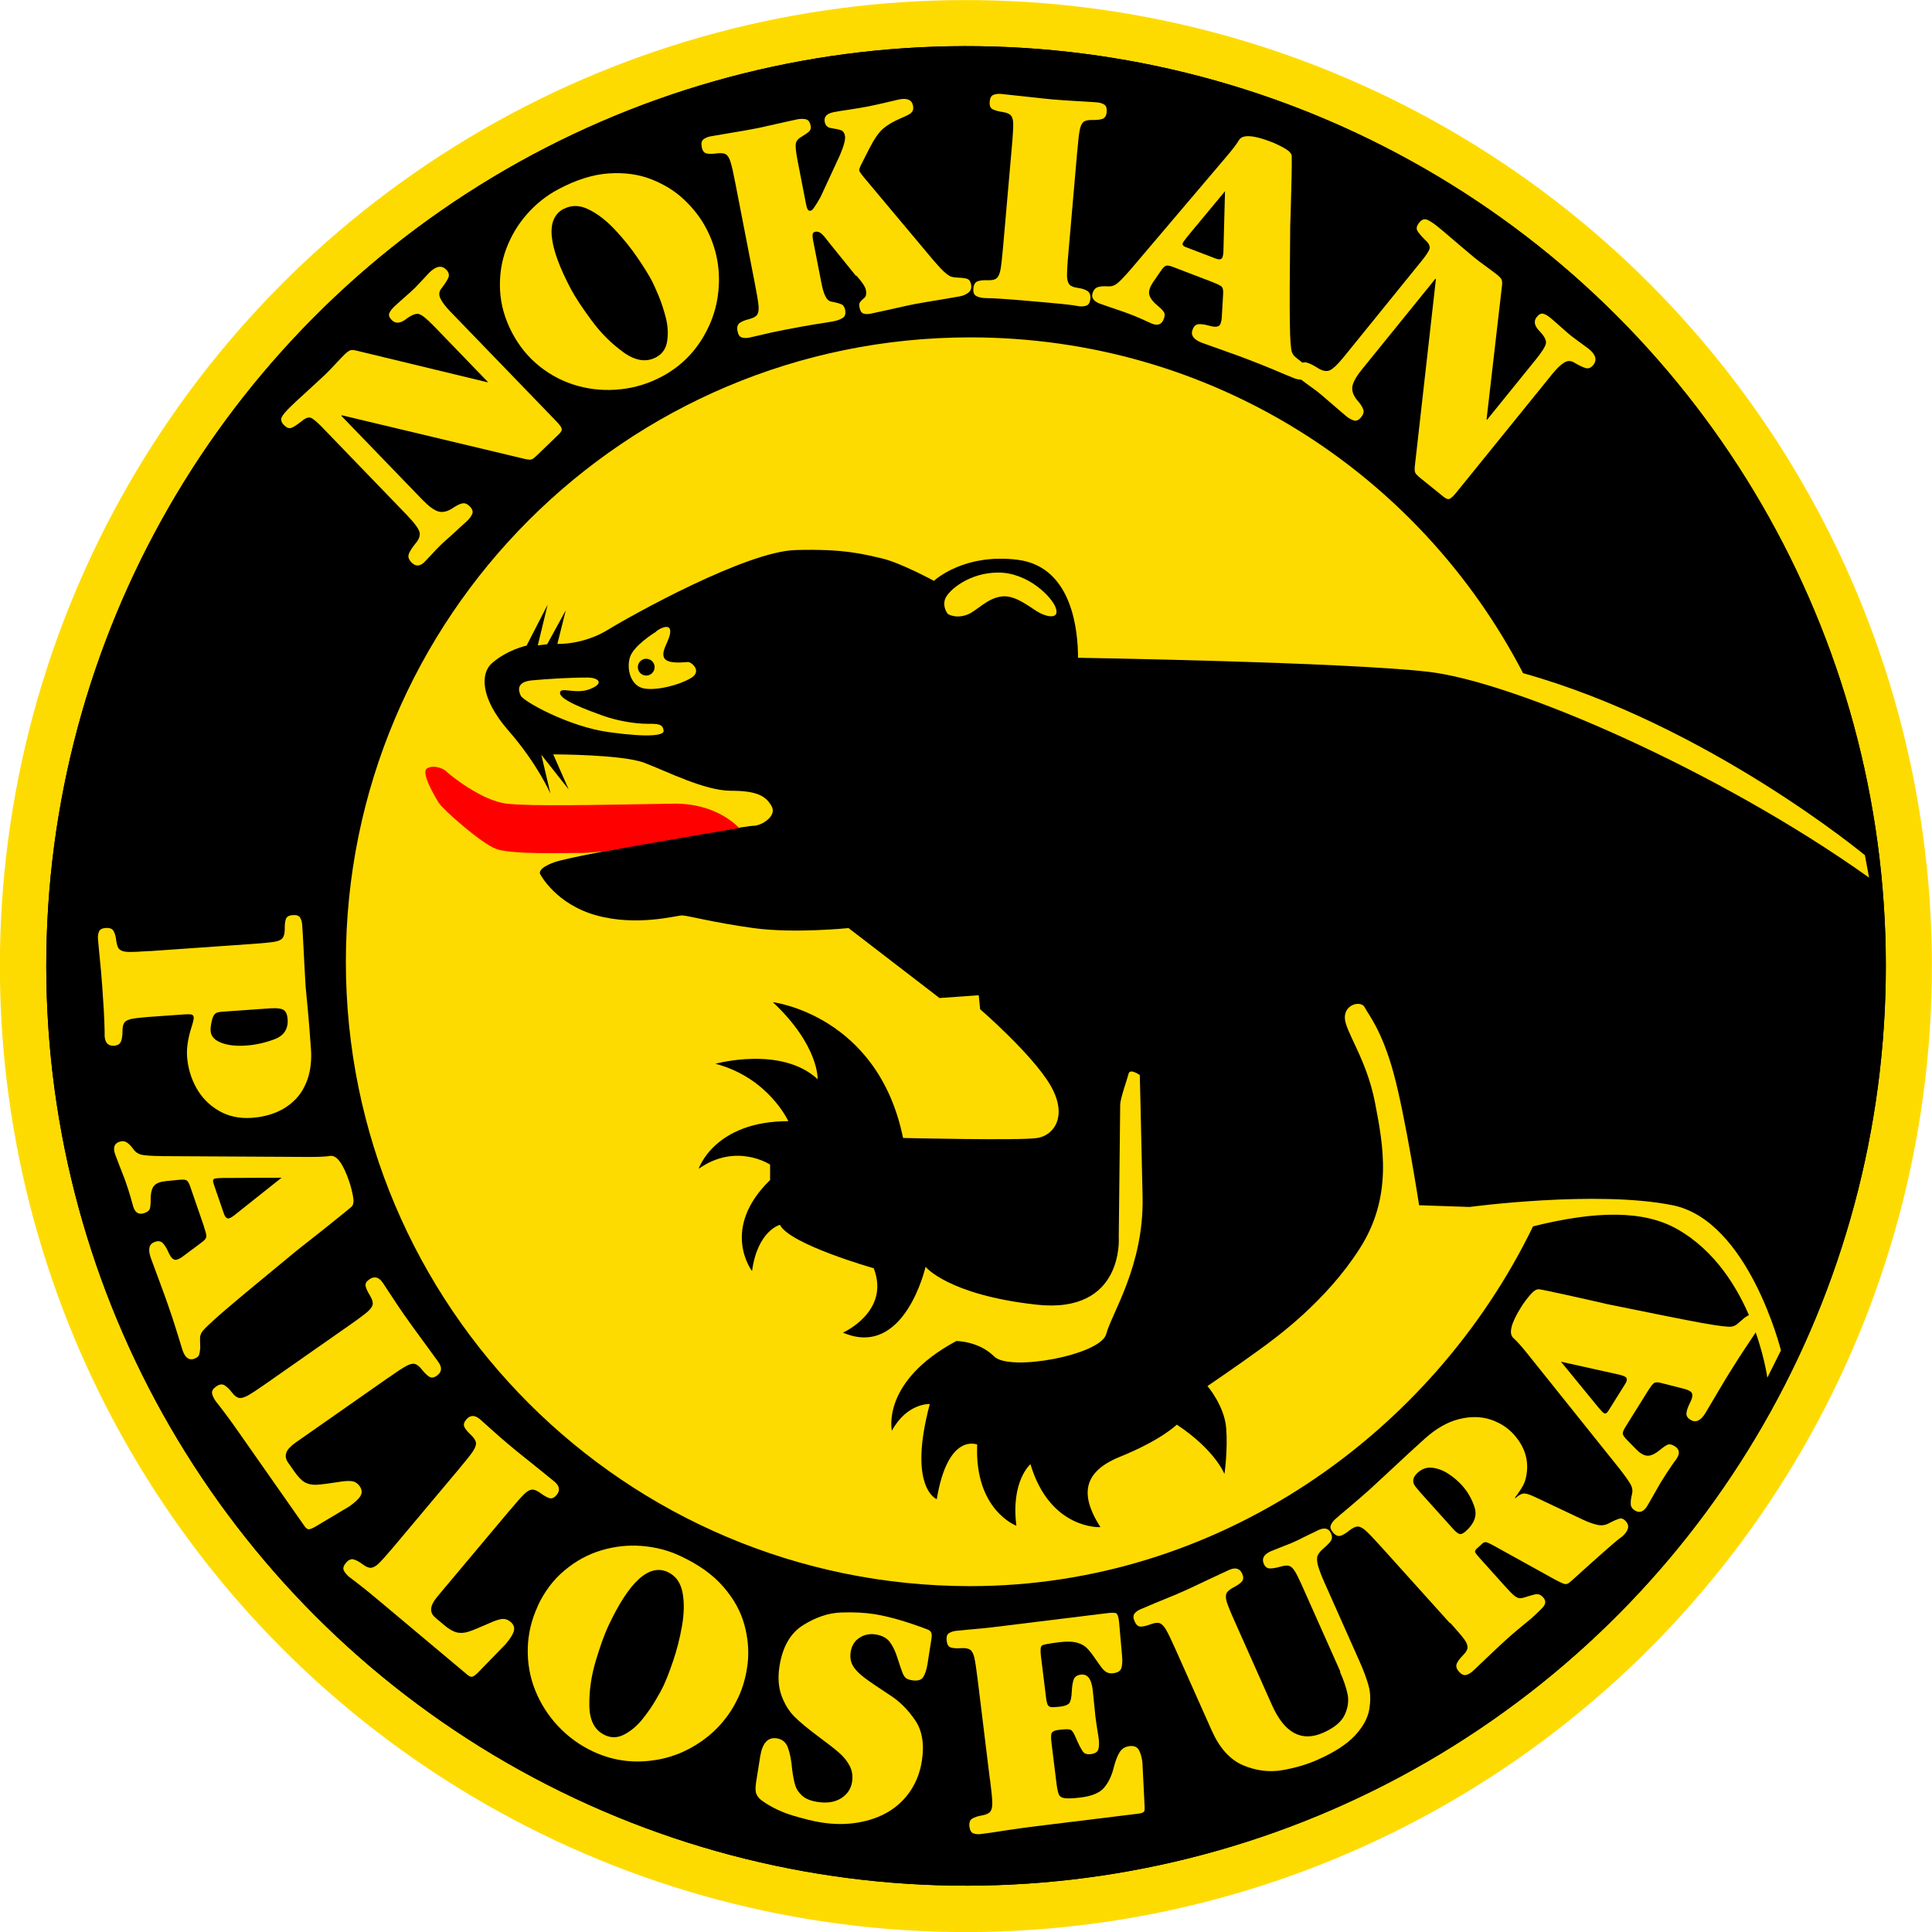 <?xml version="1.0" encoding="UTF-8"?><svg id="Layer_1" xmlns="http://www.w3.org/2000/svg" viewBox="0 0 214 214"><defs><style>.cls-1{fill:red;}.cls-2{fill:#fedb00;}</style></defs><circle class="cls-2" cx="107" cy="107" r="107" transform="translate(-1.9 1.93) rotate(-1.02)"/><circle cx="107" cy="107" r="101.88" transform="translate(-1.9 1.93) rotate(-1.03)"/><circle cx="107" cy="107" r="101.88" transform="translate(-1.9 1.93) rotate(-1.03)"/><path class="cls-2" d="M168.72,74.59c-11.51-22.19-34.52-37.22-61.25-37.22-38.2,0-69.16,30.96-69.16,69.16s30.96,69.16,69.16,69.16c27.38,0,51.13-16.78,62.34-39.85h0c7.04-1.76,12.29-1.79,15.98.31,8.42,4.79,9.97,16.45,9.97,16.45l1.51-3.02s-3.58-14.38-12-16.08c-8.42-1.7-22.49.19-22.49.19l-5.59-.19s-1.51-9.8-2.83-14.64c-1.32-4.83-2.83-6.53-3.2-7.29-.38-.75-2.2-.38-2.2,1.13s2.38,4.52,3.33,9.36c.94,4.84,2.01,10.49-1.7,16.27-3.7,5.78-9.1,9.74-11.18,11.24-2.07,1.51-5.66,3.96-5.66,3.96,0,0,1.88,2.2,2.07,4.65.19,2.45-.19,5.09-.19,5.09,0,0-1.01-2.64-5.28-5.47,0,0-1.69,1.7-6.34,3.58-4.65,1.89-3.98,4.84-2.12,7.78,0,0-5.58.31-7.75-6.98,0,0-2.19,1.86-1.56,6.82,0,0-4.65-1.71-4.34-8.99,0,0-3.24-1.4-4.48,6.05,0,0-3.25-1.24-.77-10.54,0,0-2.5-.15-4.2,2.95,0,0-1.24-5.43,7.14-9.93,0,0,2.48,0,4.19,1.71,1.71,1.71,11.79-.16,12.41-2.48.62-2.33,4.19-7.6,4.03-15.2-.16-7.6-.31-13.49-.31-13.49,0,0-1.09-.78-1.24-.15-.16.62-.93,2.79-.93,3.41s-.16,14.73-.16,14.73c0,0,.62,8.53-9.15,7.44-9.77-1.09-12.25-4.19-12.25-4.19,0,0-2.32,10.23-9.15,7.29,0,0,5.27-2.33,3.41-7.13,0,0-9.31-2.64-10.39-4.81,0,0-2.47.62-3.09,5.12,0,0-3.58-4.65,2-10.08v-1.71s-3.73-2.48-7.91.46c0,0,1.72-5.27,9.93-5.27,0,0-2.18-4.81-8.07-6.36,0,0,7.29-2.02,11.32,1.71,0,0,.16-3.72-4.96-8.53,0,0,11.63,1.4,14.42,15.04,0,0,13.03.31,14.89,0,1.86-.31,3.41-2.48,1.4-5.89-2.02-3.41-7.75-8.37-7.75-8.37l-.16-1.55-4.34.31-10.08-7.75s-6.05.62-10.54,0c-4.5-.62-7.29-1.4-7.91-1.4s-4.96,1.24-9.46,0c-4.5-1.24-6.2-4.5-6.2-4.5,0,0-.62-.62,1.55-1.4,2.17-.78,21.09-4.03,22.02-4.03s2.64-1.09,2.02-2.17c-.62-1.09-1.55-1.71-4.5-1.71s-7.13-2.17-9.61-3.1c-2.48-.93-10.08-.93-10.08-.93l1.71,3.88-3.03-3.84,1.01,4.31s-1.4-3.26-4.65-6.98-3.02-6.41-1.86-7.44c1.71-1.52,3.87-1.98,3.87-1.98l2.33-4.53-1.09,4.5,1.04-.12,2.06-3.76-.93,3.72s2.79.15,5.58-1.55c2.79-1.71,15.35-8.68,20.78-8.84,5.43-.16,7.6.47,9.61.93s5.74,2.48,5.74,2.48c0,0,3.26-3.1,9.3-2.33,6.05.78,6.66,7.91,6.66,10.85,0,0,29.32.47,38.78,1.55s32.09,10.86,48.84,22.8l-.46-2.48s-17.37-14.42-37.84-20.16Z"/><path class="cls-2" d="M104.98,68s.85.58,2.17.08c1.05-.4,2.2-1.86,3.88-2.02,1.59-.15,3.26,1.4,4.19,1.86.93.47,2.17.62,1.71-.62s-3.1-3.88-6.36-3.88-5.58,2.02-5.89,2.95c-.31.93.31,1.63.31,1.63Z"/><path class="cls-2" d="M73.51,80.95c.04.5-1.55.77-6.05.15-4.5-.62-9.46-3.41-9.77-4.03-.31-.62-.47-1.55,1.24-1.71s4.3-.32,6.21-.31c.96,0,1.93.55.3,1.24-1.66.71-3.41-.31-3.41.47s2.95,1.86,4.65,2.48,3.72.93,4.96.93,1.8,0,1.86.78Z"/><path class="cls-2" d="M72.59,70.03c.22-.29,1.65-1.1,1.65-.11s-1.03,2.09-.7,2.9c.33.81,2.31.51,2.68.51s1.61,1.02.29,1.79-3.71,1.39-5.17,1.14c-1.46-.26-1.97-2.12-1.57-3.44s2.81-2.79,2.81-2.79Z"/><path d="M70.65,73.9c0-.52.42-.93.93-.93s.93.42.93.93-.42.93-.93.93-.93-.42-.93-.93Z"/><path class="cls-2" d="M37.81,46.06l8.99,9.31c.71.73,1.3,1.16,1.78,1.29.48.12,1.01,0,1.6-.4.4-.27.74-.44,1.02-.5.28-.06.56.05.83.32.29.3.39.58.28.84-.11.26-.3.52-.56.77,0,0-.36.33-1.07.98-.7.65-1.13,1.03-1.27,1.15-.14.12-.36.32-.65.6-.21.21-.36.36-.45.46-.09.1-.32.35-.71.76-.39.41-.59.62-.6.63-.5.48-.97.49-1.42.03-.31-.32-.41-.63-.3-.93.11-.3.34-.67.71-1.13.41-.47.57-.9.48-1.29-.09-.39-.56-1.02-1.41-1.91l-9.42-9.76c-.55-.56-.95-.9-1.21-1-.26-.1-.6.02-1.02.38-.53.41-.91.66-1.16.74-.25.08-.52-.03-.82-.34-.29-.3-.36-.6-.21-.88.15-.28.48-.67.99-1.16.28-.27.5-.48.66-.63.16-.15.39-.35.68-.62.3-.27.66-.61,1.1-1.01.44-.41.89-.82,1.35-1.25.3-.29.7-.7,1.22-1.26s.83-.88.94-.98c.27-.26.49-.42.64-.47.15-.05.39-.04.69.04l14.49,3.5.05-.04-5.92-6.13c-.81-.84-1.39-1.31-1.72-1.39s-.81.11-1.42.57c-.64.49-1.17.52-1.59.09-.26-.27-.35-.52-.26-.74.09-.22.26-.46.53-.72.18-.18.56-.51,1.12-1.01.57-.5.96-.85,1.17-1.06.19-.2.38-.4.58-.61.2-.21.37-.39.51-.54s.25-.27.31-.34c.06-.07.15-.15.24-.25.74-.71,1.35-.81,1.85-.3.27.28.35.56.25.84-.1.28-.37.7-.8,1.26-.26.33-.29.69-.1,1.09s.54.86,1.04,1.39l11.76,12.17c.34.35.55.62.62.81.07.19-.02.4-.26.63l-2.4,2.32c-.29.28-.5.44-.64.5-.14.05-.38.04-.71-.03l-20.32-4.85-.06.05Z"/><path class="cls-2" d="M56.75,36.91c-.82-1.55-1.28-3.14-1.36-4.75-.08-1.62.14-3.15.68-4.59.54-1.44,1.31-2.73,2.31-3.86,1-1.13,2.15-2.05,3.45-2.74,1.97-1.05,3.84-1.64,5.59-1.76,1.75-.12,3.34.1,4.76.66,1.42.57,2.63,1.32,3.62,2.27,1,.95,1.8,1.98,2.4,3.11,1.02,1.92,1.5,3.97,1.43,6.14-.07,2.17-.67,4.18-1.79,6.03-1.12,1.85-2.63,3.28-4.53,4.29-1.44.77-2.97,1.24-4.58,1.41-1.61.17-3.18.05-4.71-.37s-2.93-1.13-4.2-2.13c-1.27-1-2.29-2.24-3.07-3.71ZM62.44,23.13c-2.04,1.08-1.76,4.06.82,8.93.46.86,1.2,1.99,2.24,3.4,1.03,1.41,2.22,2.59,3.54,3.55,1.33.96,2.54,1.15,3.64.56.69-.37,1.1-.96,1.22-1.79s.08-1.68-.14-2.55c-.22-.87-.49-1.69-.8-2.45-.32-.76-.57-1.32-.75-1.67-.35-.66-.88-1.51-1.58-2.54-.7-1.03-1.52-2.06-2.47-3.08-.95-1.02-1.92-1.78-2.93-2.28-1-.5-1.94-.52-2.8-.06Z"/><path class="cls-2" d="M94.82,30.57l-2.91-3.6c-.38-.51-.68-.87-.9-1.07-.22-.2-.46-.28-.7-.23-.17.03-.26.12-.29.26s-.02.35.03.63l.95,4.86c.24,1.22.57,1.87,1.01,1.97.61.12,1.02.23,1.22.33.2.1.33.32.39.64.08.41-.02.7-.3.87-.28.17-.65.3-1.1.38-.23.04-.53.09-.9.15s-.78.12-1.21.19c-.44.07-.84.14-1.22.21-.37.07-.98.18-1.82.34-.68.13-1.21.24-1.57.32-.36.08-.85.2-1.47.34-.62.15-.97.23-1.04.24-.3.06-.57.05-.82-.02-.24-.07-.41-.31-.48-.71-.08-.42,0-.72.24-.9.25-.17.59-.31,1.03-.42.45-.11.75-.27.9-.48.15-.21.2-.54.16-1.01-.04-.46-.18-1.3-.42-2.52l-2.13-10.95c-.23-1.2-.41-2.01-.55-2.44-.13-.43-.3-.72-.51-.85-.21-.13-.55-.17-1.02-.11-.49.07-.87.07-1.14,0-.27-.07-.45-.3-.52-.71-.08-.4-.02-.69.18-.84s.45-.27.75-.33c.2-.04.88-.15,2.05-.35,1.17-.19,2.19-.37,3.06-.54.5-.1.85-.17,1.07-.23.22-.05.84-.19,1.87-.42s1.56-.34,1.59-.35c.35-.07.67-.07.95-.01.28.06.46.3.54.71.05.25,0,.45-.12.59-.13.14-.42.35-.87.63-.41.22-.63.5-.66.83s.03.9.18,1.69l.95,4.9c.06.29.12.5.19.63.07.13.19.18.37.14.16-.03.51-.53,1.06-1.51l2.13-4.6c.46-1.07.65-1.8.57-2.19-.06-.31-.2-.51-.43-.6-.23-.09-.58-.16-1.05-.23-.43-.05-.68-.28-.76-.7-.11-.57.23-.93,1.01-1.08.35-.07.95-.17,1.79-.29.84-.13,1.46-.23,1.85-.31.65-.13,1.37-.28,2.16-.47.79-.19,1.27-.3,1.45-.34.89-.17,1.4.06,1.52.69.05.24.03.44-.04.58-.07.15-.21.28-.42.4-.21.12-.48.25-.8.38-.88.37-1.56.77-2.04,1.18-.48.41-.99,1.14-1.52,2.18l-.83,1.63c-.23.43-.33.71-.3.86.02.09.18.33.49.71l7.66,9.14c.42.48.72.82.92,1.03.2.21.4.39.6.55.2.16.39.27.56.32.17.05.39.08.65.09.56.02.94.07,1.13.16s.31.28.37.59c.08.4-.02.71-.29.91-.27.21-.58.35-.93.41-.28.05-.75.14-1.42.25-.67.11-1.33.22-2,.33-.67.11-1.15.2-1.43.25-.67.13-1.15.23-1.44.3-.29.07-.93.21-1.92.43-.99.22-1.56.34-1.71.37-.3.06-.56.05-.78-.02-.22-.07-.36-.29-.43-.66-.05-.24-.04-.42.02-.54.06-.12.23-.3.53-.55.18-.18.23-.47.15-.87-.07-.35-.42-.88-1.07-1.6Z"/><path class="cls-2" d="M119.32,16.78l-.98,11.26c-.11,1.2-.15,2.03-.15,2.49s.1.78.26.98c.17.19.48.32.94.38.43.06.78.17,1.04.33s.38.44.35.85c-.04.41-.17.66-.4.76s-.5.13-.82.1c-.04,0-.14-.02-.29-.05-.15-.03-.4-.07-.74-.11-.34-.04-.74-.09-1.19-.13-.46-.05-1.29-.12-2.51-.23-1.3-.11-2.21-.19-2.72-.23-.51-.04-1-.07-1.46-.1-.46-.03-.84-.05-1.12-.05-.28,0-.51-.02-.66-.03-.3-.03-.56-.11-.78-.24-.22-.14-.31-.41-.27-.81.04-.43.2-.7.47-.79.28-.1.64-.14,1.1-.12.46.02.8-.05.99-.21.2-.16.34-.46.43-.91.09-.45.18-1.27.29-2.49l.98-11.19c.11-1.2.15-2.03.15-2.48,0-.45-.09-.78-.26-.97-.16-.19-.48-.32-.96-.39-.47-.07-.83-.18-1.08-.31-.24-.14-.34-.41-.31-.82.04-.41.17-.66.41-.76.24-.1.51-.13.81-.11.33.03,1.23.13,2.7.29,1.48.17,2.48.27,3.02.32.76.07,1.73.13,2.92.2,1.19.07,1.87.11,2.05.13.31.03.58.11.79.25s.3.41.26.82c-.03.4-.19.65-.45.75-.27.1-.64.14-1.11.13-.48-.01-.81.06-1,.21-.19.15-.33.45-.42.89-.09.44-.18,1.25-.28,2.43Z"/><path class="cls-2" d="M134.29,31.24l-4.36-1.67c-.35-.14-.61-.18-.77-.14-.16.05-.37.26-.63.65l-.81,1.18c-.16.25-.28.45-.33.61-.15.38-.15.72,0,1.02.14.3.41.61.8.94.39.32.64.58.74.76.11.18.1.43-.03.76-.22.58-.65.75-1.28.51-.08-.03-.22-.09-.43-.19-.21-.1-.44-.2-.7-.32s-.49-.21-.68-.29c-.19-.08-.46-.19-.82-.32-.39-.15-.68-.26-.86-.31-.18-.06-.6-.2-1.26-.43-.66-.23-1.01-.35-1.06-.37-.72-.28-.97-.69-.76-1.25.12-.32.32-.51.6-.59.28-.08.65-.1,1.11-.07.32.02.62-.06.9-.26.28-.19.83-.75,1.64-1.69l10.52-12.39c.7-.82,1.17-1.44,1.41-1.85.37-.65,1.55-.59,3.54.17.49.19,1,.43,1.51.72.51.29.78.58.8.86,0,.07,0,.44,0,1.12,0,.68-.03,1.53-.05,2.55-.03,1.02-.05,1.88-.07,2.6-.02.71-.04,1.22-.05,1.52-.05,5.2-.07,8.74-.04,10.62.02,1.88.1,3,.24,3.35.09.18.17.32.25.4.08.08.39.33.94.76.22.21.39.41.51.58.11.18.11.42,0,.72-.21.56-.71.69-1.5.38-.19-.07-.49-.2-.9-.37-.41-.18-.86-.36-1.33-.56-.48-.2-.9-.37-1.25-.51-.36-.14-.89-.35-1.58-.62-.35-.14-.68-.26-.98-.37s-.73-.27-1.31-.47c-.58-.21-1.14-.41-1.68-.6-.55-.19-.93-.33-1.15-.41-.93-.36-1.27-.84-1.03-1.47.14-.36.35-.56.65-.59.29-.03.7.03,1.2.17.69.2,1.1.13,1.23-.2.09-.23.14-.48.15-.75l.15-2.54c.03-.4-.02-.67-.14-.81s-.47-.31-1.03-.53ZM131.37,27.38l3.26,1.25c.42.16.68.12.78-.13.07-.19.11-.49.11-.92l.17-6.4-4.19,5.05c-.28.36-.45.59-.49.7-.07.19.05.34.35.45Z"/><path class="cls-2" d="M159,30.87l-8.15,10.06c-.64.79-.99,1.43-1.06,1.92-.06.49.13,1,.59,1.54.32.36.52.68.62.95.1.27.02.56-.22.86-.27.33-.53.45-.8.38-.27-.08-.55-.23-.84-.46,0,0-.38-.32-1.1-.94-.73-.62-1.16-.99-1.3-1.12-.14-.13-.37-.32-.68-.57-.23-.19-.4-.32-.51-.39-.11-.07-.39-.28-.84-.61-.45-.33-.68-.51-.7-.52-.54-.44-.61-.91-.2-1.41.28-.35.57-.48.88-.41.31.07.71.26,1.21.57.52.35.97.45,1.34.32.37-.13.95-.68,1.72-1.64l8.54-10.54c.49-.61.78-1.05.85-1.32.07-.27-.09-.6-.5-.97-.47-.47-.76-.83-.88-1.06-.11-.24-.03-.52.24-.86.27-.33.55-.43.85-.32.3.12.73.4,1.27.84.3.25.54.44.7.58.16.14.4.34.7.6s.68.58,1.14.97c.46.38.93.78,1.41,1.19.32.26.78.61,1.4,1.06s.97.72,1.09.81c.29.24.48.43.55.58.07.15.09.38.05.69l-1.71,14.81.05.04,5.36-6.62c.74-.91,1.13-1.54,1.17-1.88.04-.34-.2-.79-.73-1.34-.56-.58-.66-1.1-.28-1.56.24-.29.47-.41.7-.35.23.06.49.2.78.44.2.16.58.49,1.14.99.56.5.96.85,1.19,1.03.22.16.45.33.67.5.23.17.43.32.6.44.17.12.3.21.37.27.08.06.17.13.28.21.8.64.97,1.24.52,1.8-.24.3-.51.42-.8.35-.29-.07-.74-.28-1.35-.64-.36-.21-.72-.2-1.1.04-.38.24-.79.64-1.25,1.2l-10.65,13.15c-.31.38-.55.62-.73.71s-.39.03-.66-.18l-2.6-2.1c-.31-.25-.5-.44-.57-.58-.07-.13-.09-.37-.06-.7l2.34-20.76-.06-.05Z"/><path class="cls-2" d="M16.61,105.35l11.29-.79c1.2-.08,2.03-.17,2.48-.24s.75-.21.91-.4c.16-.19.25-.52.25-1-.01-.5.03-.87.13-1.13.1-.26.35-.4.76-.43.41-.03.68.07.81.28.13.22.21.48.23.78.03.43.05.79.07,1.08.01.29.04.73.07,1.32.03.59.07,1.29.11,2.1s.09,1.59.13,2.32c.02.27.06.66.11,1.17.05.51.11,1.07.16,1.68.05.61.1,1.17.14,1.67.04.5.1,1.3.18,2.38.09,1.25-.03,2.35-.34,3.3-.32.95-.78,1.73-1.4,2.36-.62.62-1.34,1.1-2.16,1.43-.82.33-1.69.52-2.63.59-1.39.1-2.62-.17-3.68-.79-1.07-.62-1.89-1.47-2.49-2.54-.59-1.07-.93-2.23-1.02-3.47-.06-.91.09-1.97.47-3.17.19-.6.28-.98.27-1.13-.01-.19-.09-.3-.24-.34-.14-.04-.41-.04-.79-.02l-3.23.23c-1.2.08-2.03.17-2.48.24-.45.08-.76.22-.92.41-.16.2-.24.53-.23.99,0,.44-.05.81-.16,1.11-.11.3-.37.46-.78.49-.64.04-.99-.31-1.04-1.07,0-.06,0-.22,0-.48,0-.26-.01-.62-.03-1.08-.02-.46-.04-.94-.07-1.43-.03-.49-.09-1.35-.17-2.57-.05-.72-.1-1.29-.14-1.74-.04-.44-.11-1.13-.2-2.06-.09-.93-.13-1.4-.13-1.41-.02-.31.02-.57.12-.81.1-.23.35-.37.76-.39.43-.03.72.09.86.35.14.26.24.62.29,1.07.06.46.17.78.36.95s.5.27.94.28c.45.02,1.26-.02,2.44-.1ZM30.09,111.68l-5.42.38c-.27.02-.48.05-.64.11s-.27.16-.36.33c-.09.11-.17.37-.25.77s-.11.71-.09.93c.04.58.43,1.01,1.17,1.3.74.29,1.66.39,2.77.31,1.03-.07,2.07-.3,3.12-.69,1.05-.39,1.54-1.13,1.47-2.22-.04-.54-.19-.88-.46-1.04-.27-.16-.71-.21-1.32-.17Z"/><path class="cls-2" d="M22.59,135.84l-1.52-4.41c-.12-.36-.25-.58-.39-.68-.14-.09-.44-.11-.9-.06l-1.42.14c-.3.04-.52.08-.68.13-.39.13-.65.35-.79.66-.14.3-.2.71-.2,1.22,0,.51-.03.86-.1,1.06s-.27.35-.6.47c-.59.2-.99-.02-1.21-.65-.03-.08-.07-.23-.13-.45-.06-.22-.13-.47-.21-.74-.08-.27-.15-.51-.21-.7-.06-.2-.15-.47-.28-.83-.14-.4-.24-.69-.32-.86-.07-.18-.23-.59-.48-1.24s-.38-1-.4-1.05c-.25-.73-.09-1.19.47-1.38.32-.11.6-.08.84.08.24.16.49.43.77.81.19.26.45.43.78.53.33.09,1.11.15,2.35.17l16.26.09c1.08,0,1.85-.03,2.32-.11.74-.13,1.45.81,2.14,2.83.17.5.31,1.04.42,1.62s.06.97-.15,1.16c-.05.05-.33.29-.86.72-.53.43-1.19.96-1.99,1.6-.8.63-1.48,1.17-2.04,1.61s-.96.76-1.19.94c-4.02,3.3-6.74,5.57-8.16,6.79-1.42,1.23-2.23,2-2.41,2.34-.08.19-.13.33-.14.44-.01.11,0,.51.02,1.2-.02.31-.06.56-.12.76-.06.2-.25.35-.56.46-.56.19-.98-.11-1.26-.9-.07-.19-.16-.5-.29-.93-.13-.43-.27-.89-.43-1.38-.16-.49-.3-.92-.41-1.29-.12-.37-.3-.9-.55-1.61-.12-.36-.24-.69-.35-.98-.11-.3-.27-.73-.48-1.31-.21-.57-.42-1.13-.62-1.68s-.35-.92-.42-1.14c-.32-.94-.17-1.51.46-1.73.37-.13.65-.09.87.12.21.21.43.55.64,1.03.29.66.6.93.95.81.23-.08.46-.2.67-.37l2.04-1.52c.33-.24.5-.44.53-.62s-.06-.56-.26-1.12ZM23.66,131.12l1.14,3.31c.15.43.35.6.6.51.19-.06.45-.23.77-.5l5.02-3.99-6.56.03c-.45.01-.74.04-.85.07-.19.06-.23.25-.12.56Z"/><path class="cls-2" d="M42.97,152.63l-10.17,7.12c-.31.21-.56.43-.77.65-.2.22-.33.47-.37.74s.04.57.26.88l.71,1.01c.4.57.78.96,1.13,1.16.36.2.78.29,1.28.27.5-.02,1.33-.13,2.5-.31.56-.1,1.03-.13,1.39-.09s.67.22.91.56c.26.37.29.72.1,1.06-.19.34-.61.73-1.25,1.18l-3.72,2.22c-.35.21-.61.31-.77.31-.16,0-.32-.12-.48-.36l-7.28-10.39c-.52-.74-.93-1.32-1.24-1.73s-.59-.8-.87-1.15c-.28-.36-.43-.55-.44-.56-.22-.32-.36-.61-.4-.87s.11-.51.45-.75c.36-.25.66-.3.92-.14.26.15.53.41.81.77.28.37.55.58.8.63.25.05.57-.04.98-.26.4-.22,1.1-.68,2.08-1.37l9.19-6.43c.99-.69,1.65-1.19,1.99-1.48.34-.3.53-.57.57-.82.04-.25-.06-.58-.3-.98-.26-.42-.42-.76-.48-1.04s.08-.52.41-.75c.55-.38,1.04-.27,1.48.36.11.16.42.63.91,1.38s.97,1.48,1.44,2.15c.44.62.79,1.11,1.05,1.47.27.36.79,1.08,1.57,2.15s1.18,1.63,1.2,1.65c.44.62.38,1.12-.17,1.51-.33.23-.61.27-.85.11-.24-.15-.51-.41-.81-.79s-.57-.58-.81-.63c-.25-.05-.56.04-.95.25s-1.05.65-2,1.32Z"/><path class="cls-2" d="M56.48,167.27l-7.98,9.51c-.24.29-.43.56-.57.83-.14.26-.19.54-.17.81.03.28.19.54.48.78l.94.79c.53.45,1,.72,1.39.82.4.1.83.08,1.31-.07.48-.15,1.25-.47,2.33-.95.52-.24.96-.39,1.32-.45s.71.04,1.02.31c.35.29.47.62.37,1-.1.37-.4.86-.91,1.46l-3.02,3.11c-.29.29-.51.46-.67.5-.16.04-.34-.03-.56-.22l-9.72-8.15c-.69-.58-1.24-1.03-1.64-1.35-.4-.32-.78-.62-1.14-.89s-.55-.42-.57-.43c-.3-.25-.5-.5-.61-.73-.11-.24-.03-.52.24-.84.28-.33.56-.46.85-.38s.62.26.98.53c.37.28.68.41.94.4.25-.02.55-.18.88-.5s.88-.94,1.66-1.86l7.21-8.59c.77-.92,1.29-1.57,1.54-1.95.25-.38.37-.69.34-.94-.02-.25-.21-.54-.55-.87-.36-.34-.61-.63-.73-.88-.12-.25-.05-.53.2-.83.43-.51.94-.53,1.52-.04.15.13.56.5,1.23,1.1.67.61,1.32,1.17,1.95,1.7.58.49,1.05.87,1.4,1.15.35.28,1.04.84,2.08,1.67,1.03.84,1.56,1.26,1.59,1.29.58.49.66.99.23,1.5-.26.3-.52.42-.79.33-.27-.08-.6-.27-.98-.55-.38-.28-.7-.41-.95-.39-.25.02-.53.18-.85.49-.32.31-.85.9-1.59,1.79Z"/><path class="cls-2" d="M59.56,177.89c.74-1.59,1.73-2.91,2.98-3.95,1.24-1.04,2.6-1.78,4.08-2.22,1.48-.44,2.97-.6,4.47-.48s2.93.48,4.26,1.11c2.03.94,3.62,2.08,4.77,3.41,1.16,1.33,1.93,2.73,2.33,4.2s.52,2.89.37,4.26c-.16,1.37-.5,2.63-1.04,3.79-.92,1.97-2.27,3.59-4.04,4.84-1.78,1.25-3.74,1.99-5.89,2.2-2.15.22-4.21-.13-6.15-1.04-1.48-.69-2.77-1.63-3.88-2.81-1.11-1.18-1.95-2.51-2.54-3.98s-.86-3.02-.82-4.64c.04-1.62.41-3.18,1.11-4.68ZM73.99,174.14c-2.09-.98-4.31,1.03-6.64,6.03-.41.88-.87,2.16-1.37,3.83-.5,1.67-.73,3.33-.7,4.96.03,1.64.61,2.72,1.74,3.24.71.33,1.43.3,2.17-.1.74-.4,1.39-.95,1.95-1.65.56-.7,1.06-1.4,1.47-2.11.42-.71.71-1.24.88-1.61.32-.68.68-1.61,1.08-2.79s.73-2.46.97-3.83c.24-1.37.27-2.61.06-3.71s-.75-1.86-1.64-2.27Z"/><path class="cls-2" d="M83.73,197.53l.47-2.95c.24-1.52.86-2.19,1.86-2.03.6.1,1.02.45,1.23,1.07.22.62.37,1.4.45,2.36.1.77.22,1.37.35,1.79s.39.8.77,1.14c.38.34.95.57,1.69.68,1.05.17,1.92.03,2.61-.4.69-.43,1.09-1.03,1.22-1.81.1-.66.01-1.25-.27-1.79-.28-.53-.67-1.01-1.16-1.44-.49-.43-1.32-1.08-2.5-1.95-1.04-.78-1.86-1.46-2.45-2.05-.59-.59-1.07-1.35-1.42-2.29s-.44-2.04-.24-3.3c.34-2.15,1.21-3.67,2.62-4.55s2.8-1.35,4.19-1.4c1.38-.05,2.61.01,3.69.18,1.62.26,3.58.82,5.87,1.69.22.08.37.2.43.35.07.15.08.39.03.7l-.44,2.81c-.1.6-.25,1.07-.46,1.41-.21.34-.62.46-1.23.37-.32-.05-.56-.14-.7-.25s-.27-.32-.38-.59c-.11-.28-.3-.85-.58-1.71-.2-.64-.46-1.19-.79-1.65-.33-.47-.87-.76-1.6-.88-.66-.1-1.26.02-1.79.37-.54.35-.86.87-.97,1.55-.09.57-.02,1.06.21,1.49s.63.86,1.2,1.3c.57.44,1.53,1.1,2.88,1.98,1.06.67,2,1.58,2.81,2.76.82,1.17,1.08,2.71.77,4.62-.19,1.19-.6,2.26-1.23,3.22-.63.95-1.44,1.73-2.43,2.33s-2.13,1-3.43,1.22c-1.3.22-2.66.21-4.09-.02-.75-.12-1.75-.36-3.01-.73-1.25-.37-2.39-.9-3.4-1.6-.35-.23-.58-.49-.71-.77-.13-.28-.15-.69-.06-1.24Z"/><path class="cls-2" d="M109.65,197.13l-1.35-11.03c-.15-1.2-.27-2.02-.37-2.46-.1-.44-.25-.74-.45-.89-.2-.15-.54-.22-1.01-.19-.49.04-.87.01-1.14-.07s-.42-.33-.47-.74c-.05-.42.03-.7.24-.84.21-.14.48-.23.8-.27.08-.01.53-.05,1.33-.13.8-.08,1.32-.12,1.55-.14.23-.02.6-.06,1.12-.12l12.6-1.55c.62-.08,1-.08,1.14,0,.14.08.25.38.31.9l.34,3.85c.05.56.02,1-.08,1.32-.1.32-.41.51-.92.57-.25.03-.47,0-.66-.09s-.37-.24-.54-.45c-.17-.21-.43-.58-.8-1.11-.33-.49-.63-.87-.91-1.15-.28-.28-.66-.48-1.13-.6-.47-.12-1.11-.14-1.91-.04-1.14.14-1.78.26-1.91.36-.17.1-.21.47-.14,1.1l.57,4.63c.05.43.12.72.2.86.08.14.21.22.4.24.18.02.52,0,1.01-.06.48-.06.8-.18.96-.37.16-.19.26-.63.29-1.35.03-.56.1-.99.21-1.29.12-.3.38-.48.8-.53.72-.09,1.15.46,1.3,1.65.02.2.07.66.14,1.38.07.72.12,1.25.16,1.59.03.27.1.71.19,1.32.1.61.16,1.01.18,1.2.06.45.04.83-.04,1.13-.09.3-.37.48-.85.54-.39.05-.67-.04-.85-.27s-.46-.76-.83-1.62c-.2-.48-.39-.76-.58-.82-.19-.07-.61-.06-1.27.02-.42.05-.67.16-.77.32-.1.16-.11.51-.05,1.05l.56,4.53c.08.63.17,1.05.27,1.27.1.22.33.36.69.4.36.04.93.02,1.72-.08,1.25-.15,2.12-.52,2.6-1.09.48-.57.84-1.31,1.06-2.22.19-.75.42-1.33.66-1.71.25-.39.61-.61,1.09-.67.51-.06.86.09,1.05.45.19.36.32.82.38,1.36l.23,4.61c.02.36.03.59.01.69s-.08.17-.19.24c-.11.06-.3.11-.57.14l-11.16,1.37c-.68.08-1.19.15-1.54.2-.35.05-.79.11-1.33.19-.54.08-1.11.16-1.71.26-.6.09-1.16.17-1.66.23-.3.04-.57.01-.81-.08-.24-.09-.38-.34-.43-.75-.05-.43.05-.73.31-.88.26-.16.61-.27,1.06-.35.46-.08.77-.22.93-.41.16-.2.24-.53.23-.99,0-.46-.09-1.32-.25-2.58Z"/><path class="cls-2" d="M148.47,185.17l-4.26-9.56c-.35-.78-.62-1.33-.83-1.64-.2-.31-.42-.49-.65-.54-.23-.05-.56,0-1,.13-.4.11-.75.17-1.06.17-.3,0-.53-.16-.68-.5-.26-.59,0-1.05.76-1.4,0,0,.28-.11.83-.33.55-.22.92-.36,1.09-.43.17-.06.4-.16.69-.29.28-.12.49-.23.64-.3.14-.08.52-.27,1.13-.56s.92-.45.93-.45c.67-.3,1.13-.18,1.37.37.13.29.14.54.04.74-.1.2-.36.49-.79.86-.37.31-.61.59-.72.84-.11.25-.1.62.02,1.1.13.48.39,1.17.8,2.08l3.84,8.63c.43.96.75,1.84.97,2.62.22.78.24,1.65.08,2.62-.16.96-.68,1.93-1.57,2.89s-2.26,1.86-4.13,2.69c-1.2.54-2.52.92-3.96,1.17-1.44.24-2.88.06-4.32-.55-1.44-.61-2.59-1.88-3.46-3.82l-3.99-8.95c-.49-1.1-.85-1.85-1.08-2.24-.23-.39-.46-.63-.69-.72-.24-.09-.58-.05-1.03.12s-.81.25-1.09.25-.5-.19-.67-.57c-.17-.37-.17-.66-.02-.86.15-.2.37-.36.65-.48.11-.05.65-.28,1.63-.69.98-.41,1.61-.67,1.87-.77.26-.1.7-.29,1.31-.56.51-.23.89-.4,1.13-.52.25-.12.95-.45,2.1-.99s1.75-.82,1.78-.83c.71-.32,1.2-.18,1.46.41.17.37.15.67-.04.88-.19.21-.51.43-.94.65-.42.23-.68.45-.77.68-.09.23-.07.55.06.97.14.42.44,1.17.92,2.23l4.07,9.14c1.39,3.11,3.28,4.13,5.69,3.06,1.22-.54,2.02-1.21,2.38-2s.46-1.56.3-2.3c-.16-.74-.44-1.56-.84-2.44Z"/><path class="cls-2" d="M160.61,179.8l-7.6-8.44c-.82-.91-1.39-1.51-1.73-1.81-.34-.3-.63-.46-.88-.46-.25,0-.56.14-.93.43-.38.31-.71.51-.98.59-.27.08-.54-.03-.81-.33s-.37-.58-.28-.82c.09-.24.25-.46.48-.67.2-.18.74-.65,1.65-1.41s1.63-1.4,2.19-1.9c.58-.54,1.15-1.07,1.72-1.59.56-.52,1.07-.99,1.52-1.41.45-.42.84-.78,1.17-1.09.34-.31.9-.82,1.68-1.53,1.25-1.12,2.5-1.84,3.76-2.16,1.26-.32,2.41-.31,3.47.02,1.05.34,1.93.89,2.62,1.65,1.22,1.36,1.7,2.85,1.42,4.49-.07.46-.2.86-.38,1.19s-.48.79-.9,1.35l.05.05c.35-.32.65-.49.9-.52s.69.11,1.32.41l5.29,2.5c.63.29,1.17.48,1.62.57.45.1.9.02,1.34-.24.53-.27.91-.43,1.12-.47.22-.04.44.07.66.32.43.48.29,1.04-.41,1.67-.02.01-.09.07-.21.15s-.38.3-.76.62-.85.74-1.42,1.24c-.57.5-1.64,1.46-3.21,2.88-.2.18-.36.3-.48.35-.11.05-.26.04-.44-.02-.18-.06-.49-.21-.94-.45l-6.86-3.8c-.39-.21-.66-.33-.79-.34-.14-.01-.28.05-.43.19l-.55.5c-.17.16-.24.29-.21.4s.19.32.46.62l3.03,3.37c.37.41.66.7.88.87s.42.26.6.26c.18,0,.46-.06.82-.19.13-.04.34-.1.62-.18.28-.08.5-.1.66-.05.16.05.3.15.44.29.2.22.28.42.26.61s-.14.4-.36.63-.61.61-1.18,1.12c-.1.09-.3.26-.59.49-.29.24-.58.48-.87.72-.29.25-.51.43-.66.56-.15.13-.32.28-.5.44-.3.27-.56.51-.8.73-.24.22-.57.54-1.01.95-.44.41-.86.81-1.26,1.2-.4.39-.68.65-.83.78-.23.2-.46.34-.71.4-.25.06-.51-.06-.78-.36-.29-.32-.37-.62-.25-.9.12-.27.34-.57.66-.89.33-.33.51-.62.53-.87.02-.25-.09-.55-.35-.91-.26-.36-.78-.97-1.56-1.84ZM157.23,165.21l3.68,4.09c.31.35.56.55.74.61.18.06.42-.05.72-.31.94-.85,1.26-1.73.96-2.65-.3-.92-.77-1.73-1.39-2.42-.42-.47-.92-.89-1.49-1.27-.57-.38-1.16-.6-1.77-.68-.61-.08-1.15.1-1.63.53-.28.25-.45.5-.49.73-.05.23-.01.44.1.63.11.19.31.44.58.74Z"/><path class="cls-2" d="M182.5,154.12l-2.47,3.96c-.2.32-.29.57-.28.73.01.16.19.41.52.74l1,1.02c.21.21.39.36.53.44.35.22.68.28,1,.2.32-.08.68-.29,1.07-.61.39-.32.69-.52.88-.59.2-.07.44-.01.74.17.53.33.61.78.25,1.35-.04.07-.13.2-.27.38-.14.18-.28.39-.44.63s-.3.44-.41.61c-.11.17-.27.42-.47.74-.22.36-.38.62-.47.79-.09.17-.31.55-.66,1.16-.35.6-.54.93-.56.97-.41.65-.86.82-1.37.5-.29-.18-.44-.41-.46-.7-.02-.29.03-.66.14-1.11.08-.31.06-.62-.08-.93s-.58-.96-1.34-1.93l-10.16-12.69c-.67-.84-1.19-1.42-1.55-1.73-.56-.49-.28-1.64.85-3.44.28-.45.61-.9,1-1.35.38-.45.72-.66,1-.62.07,0,.43.07,1.1.21.67.14,1.5.32,2.49.54.99.22,1.84.41,2.54.57.7.16,1.19.27,1.48.34,5.09,1.04,8.56,1.73,10.41,2.07,1.85.33,2.96.47,3.33.4.2-.05.34-.11.44-.17.09-.06.4-.32.92-.78.25-.18.47-.31.67-.39.19-.08.43-.03.71.14.51.32.54.83.09,1.55-.11.17-.29.44-.54.81-.25.37-.52.77-.8,1.2-.28.43-.53.81-.74,1.13-.21.32-.51.8-.91,1.44-.2.32-.38.62-.55.89-.16.27-.4.67-.71,1.19-.31.52-.62,1.04-.91,1.54-.29.5-.5.85-.62,1.05-.53.84-1.07,1.08-1.64.73-.33-.2-.48-.45-.45-.75.03-.3.16-.68.4-1.15.33-.64.34-1.05.03-1.25-.21-.13-.44-.23-.71-.29l-2.47-.63c-.39-.11-.66-.11-.82-.02s-.39.4-.71.91ZM178.16,156.26l1.85-2.96c.24-.38.25-.65.02-.79-.17-.11-.46-.2-.88-.29l-6.25-1.39,4.16,5.08c.29.35.49.55.59.61.17.11.34.02.51-.26Z"/><path class="cls-1" d="M81.86,91.71s-2.37-2.77-7.27-2.69c-8.84.14-15.66.31-18.45,0-2.79-.31-6.36-3.22-6.71-3.58s-1.48-.76-2.15-.31c-.67.45.85,3.03,1.3,3.77s4.69,4.5,6.37,5.13c1.67.63,7.68.45,8.8.45s.61.03,3.35-.19c0,0,4.48-.83,14.76-2.57Z"/></svg>